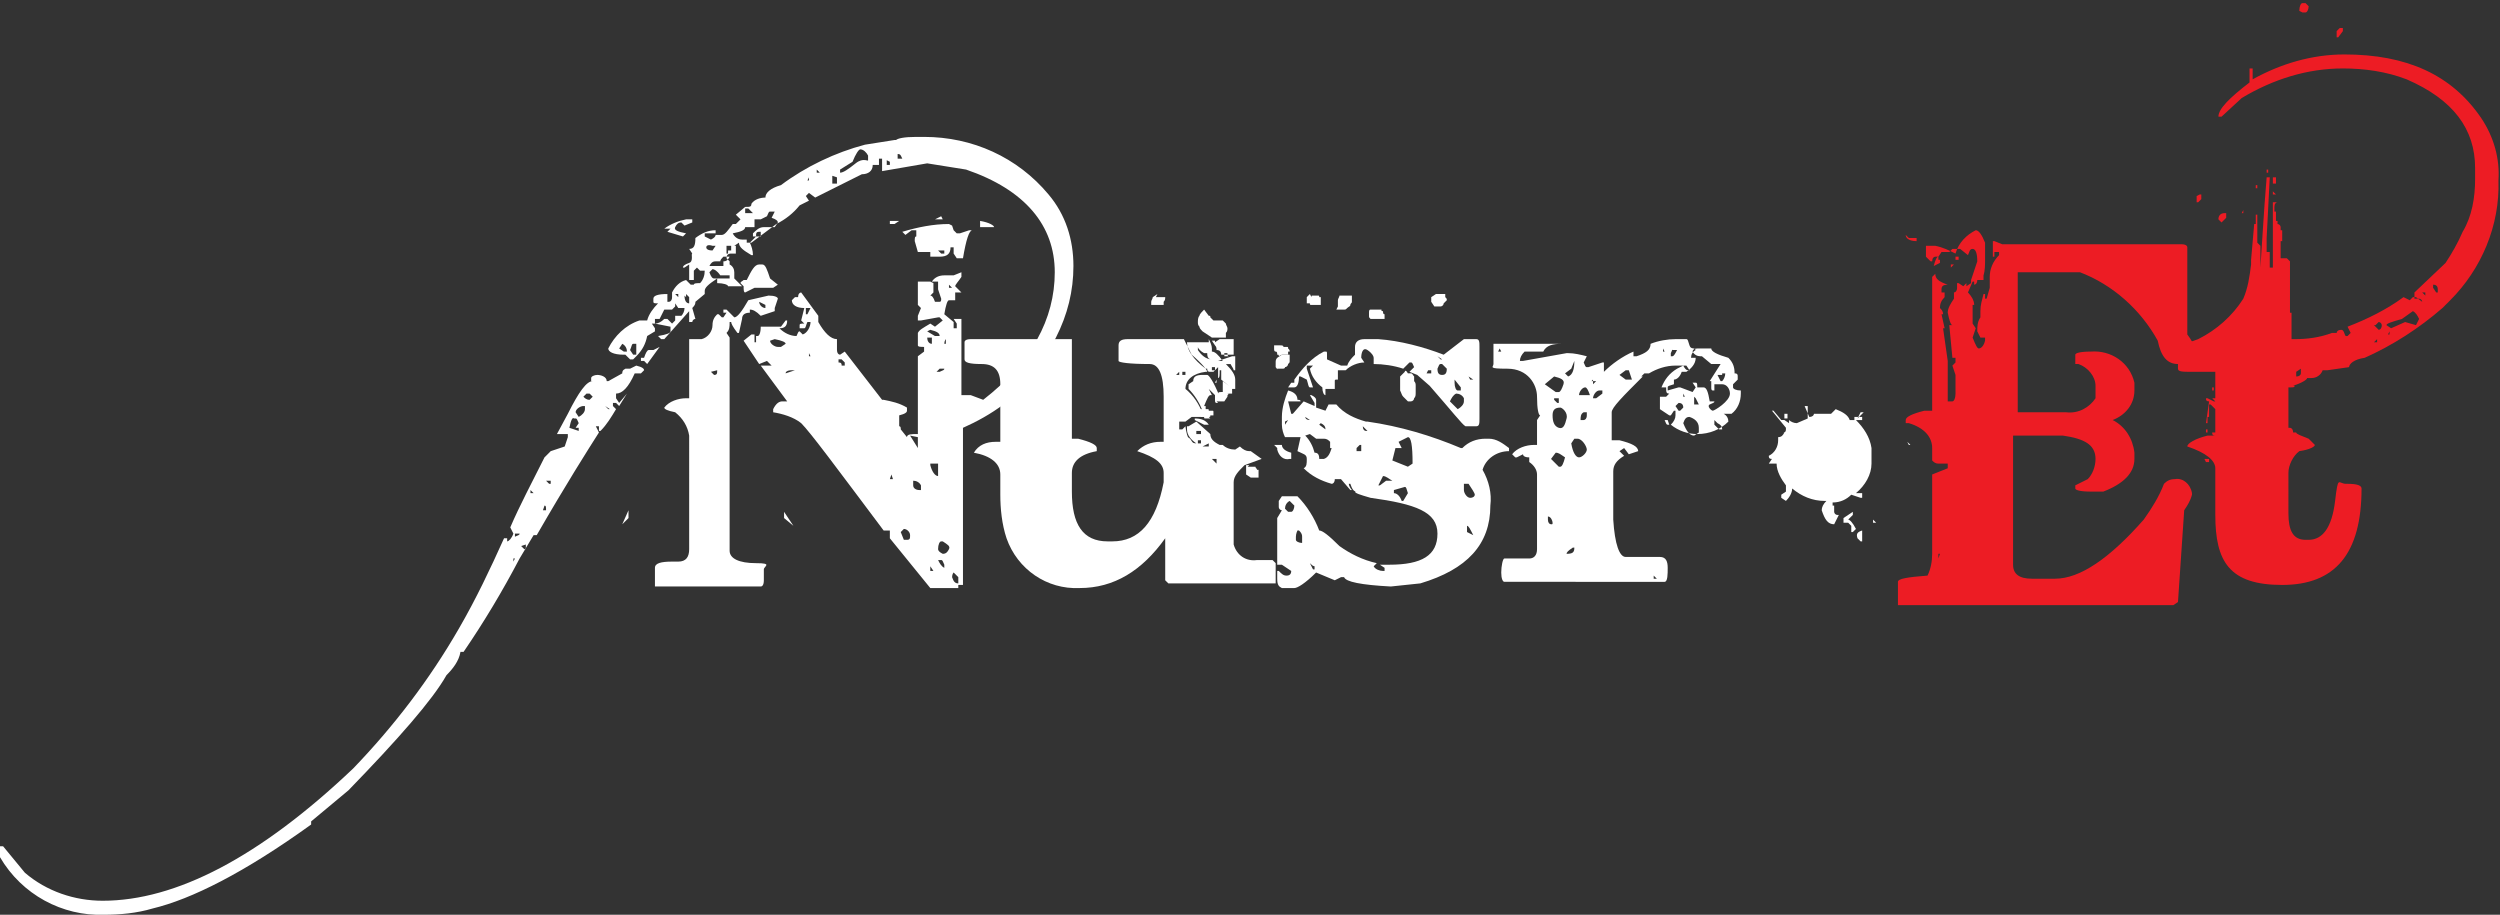 <svg xmlns="http://www.w3.org/2000/svg" xmlns:xlink="http://www.w3.org/1999/xlink" id="Layer_1" x="0px" y="0px" viewBox="0 0 160.7 58.8" style="enable-background:new 0 0 160.7 58.8;" xml:space="preserve"><rect x="0" y="0" width="160.7" height="58.8" fill="#333333" stroke="none"/> <style type="text/css"> .st0{fill-rule:evenodd;clip-rule:evenodd;fill:#FFFFFF;} .st1{fill-rule:evenodd;clip-rule:evenodd;fill:#F5F5F5;} .st2{fill-rule:evenodd;clip-rule:evenodd;fill:#ED1C24;} </style> <path class="st0" d="M77.4,19.9c-0.1,0.1-0.3,0.3-0.3,0.4C77,20.4,77,20.6,77,20.7c0,0.1,0,0.2,0.1,0.3c0,0.1,0.1,0.2,0.2,0.3 l0.3,0.2l0.3,0.2h0.9v-0.3c0.1-0.1,0.1-0.2,0.1-0.3c0-0.1-0.1-0.2-0.1-0.3l-0.2-0.2H78l-0.2-0.2h0c0-0.1,0-0.1-0.1-0.1L77.4,19.9z"></path> <path class="st0" d="M84.2,18.9L84,19.1v0.4h0.2c0,0.1,0,0.1,0.1,0.1h0.6v-0.5h-0.1c0-0.1,0-0.1-0.1-0.1h-0.3c-0.1,0-0.1,0-0.1,0.1 L84.2,18.9z"></path> <path class="st0" d="M86,19.7L86,19.7v-0.4c0-0.1,0.1-0.2,0.1-0.3h0.8v0.4c0,0.1-0.1,0.1-0.1,0.2s-0.1,0.1-0.2,0.2s-0.1,0.1-0.2,0.1 h-0.5L86,19.7z"></path> <path class="st0" d="M92.3,18.9L92,19.1v0.3l0.2,0.3h0.4c0.1,0,0.2-0.1,0.2-0.2l0.2-0.2c0-0.1,0-0.1-0.1-0.2l0,0v-0.2L92.3,18.9 L92.3,18.9z"></path> <path class="st0" d="M88.1,19.9C88,19.9,88,20,88,20.1v0.2c0,0.1,0,0.1,0.1,0.2H89v-0.3c-0.1,0-0.1-0.1-0.1-0.2 c-0.1,0-0.1,0-0.1-0.1C88.8,19.9,88.1,19.9,88.1,19.9z"></path> <path class="st0" d="M82,23.6v-0.3c0-0.1,0-0.2,0.1-0.3l0.3-0.2h0.5v0.4c0,0.1,0,0.1-0.1,0.2c0,0.1-0.1,0.2-0.2,0.2 c0,0.1-0.1,0.1-0.2,0.1h-0.3C82.1,23.8,82.1,23.7,82,23.6z"></path> <path class="st0" d="M78.2,25.8h0.5l0.2-0.3c0-0.1,0-0.1,0.1-0.2l0,0c-0.1,0-0.1,0-0.1-0.1h-0.4c-0.1,0-0.2,0-0.2,0.1h-0.2v0.4 c0,0.1,0,0.2,0.1,0.2h0.1L78.2,25.8z"></path> <path class="st0" d="M77.7,26.8c0.1,0,0.1,0,0.1-0.1H78v-0.2c0-0.1,0-0.1-0.1-0.1h-0.2c0-0.1,0-0.1-0.1-0.1h-0.5v0.2l0,0v0.2 c0.1,0,0.1,0,0.1,0.1h0.2c0,0.1,0,0.1,0.1,0.1h0.3L77.7,26.8z"></path> <path class="st0" d="M75.4,27.9l-0.3,0.2c0,0.1-0.1,0.1-0.1,0.3v0.4c0,0.1,0,0.3,0.1,0.4l0.3,0.3l0.3,0.3h0.9 c0.2-0.1,0.3-0.2,0.3-0.4c0.1-0.1,0.1-0.2,0.1-0.3v-0.4l-0.3-0.2l-0.2-0.3L76.2,28h-0.7L75.4,27.9z"></path> <path class="st1" d="M86.4,26.8L86.2,27c-0.1,0.1-0.2,0.2-0.2,0.3v0.2c0,0.1,0,0.1,0.1,0.2h0.5c0-0.1,0.1-0.1,0.2-0.2l0.2-0.3V27 l-0.2-0.2H86.4z"></path> <path class="st0" d="M80.3,29.9h-0.2v0.6l0.3,0.2h0.5v-0.5h-0.1c0-0.1-0.1-0.1-0.1-0.2h-0.5L80.3,29.9z"></path> <path class="st1" d="M87.3,29.9h-0.2c0,0.1-0.1,0.1-0.1,0.2v0.5c0.1,0,0.1,0,0.1,0.1H88v-0.2h-0.7L87.3,29.9z"></path> <path class="st1" d="M91.2,31.8H91v0.6h0.2c0,0.1,0,0.1,0.1,0.2h0.5c0.1-0.1,0.1-0.2,0.2-0.2v-0.2h-0.3c0-0.1,0-0.1-0.1-0.1h-0.4 L91.2,31.8z"></path> <path class="st0" d="M73.8,18.8L73.8,18.8C73.9,18.8,73.8,18.8,73.8,18.8z"></path> <path class="st0" d="M74.4,18.9l-0.3,0.2c0,0.1-0.1,0.2-0.1,0.3v0.2h0.8v-0.2c0.1-0.1,0.1-0.2,0.1-0.3h-0.6L74.4,18.9z"></path> <path class="st0" d="M82.4,22.8h0.4v-0.2h0.1c0-0.1,0-0.1-0.1-0.2c0-0.1,0-0.1-0.1-0.1h-0.2c0-0.1-0.1-0.1-0.2-0.1h-0.4v0.2l0,0 c0,0.1,0,0.2,0.1,0.2s0.1,0.1,0.1,0.2c0.1,0,0.1,0,0.1,0.1L82.4,22.8z"></path> <path class="st0" d="M90.3,23.9L90,24.2v0.9c0.1,0.2,0.1,0.3,0.2,0.4l0.3,0.3h0.2c0.1,0,0.2-0.1,0.2-0.2c0.1-0.1,0.1-0.2,0.1-0.4 v-0.4c0-0.1,0-0.2-0.1-0.3v-0.3c-0.1-0.1-0.1-0.2-0.2-0.2h-0.2C90.4,23.8,90.3,23.8,90.3,23.9z"></path> <path class="st0" d="M40,33.7l0.4-0.4v-0.5L40,33.7z M50.4,33.3l0.6,0.5l-0.6-0.9V33.3z"></path> <path class="st0" d="M63,14.2c0.6,0.1,0.9,0.3,0.9,0.4H63V14L63,14.2z M62.6,15.1L62.6,15.1z M61.2,37.1c0.1,0.3,0.2,0.4,0.4,0.4 v-0.4l-0.3-0.3C61.3,36.8,61.2,36.9,61.2,37.1z M61,18.3v0.2h0.2L61,18.3z M60.7,22.1h0.1v-0.3l0,0C60.8,21.8,60.7,21.9,60.7,22.1z M60.3,36c0.1,0.2,0.2,0.4,0.4,0.5v-0.2c-0.1-0.2-0.1-0.3-0.2-0.3H60.3L60.3,36z M60.3,15.9v0.2l0.2,0.2h0.2v-0.2h-0.4V15.9z M60.3,35.3c0,0.1,0.1,0.2,0.3,0.3c0.2,0,0.3-0.1,0.4-0.3s-0.1-0.3-0.4-0.5h-0.1C60.4,34.8,60.3,35,60.3,35.3z M60.2,23.9h0.2 c0.2-0.1,0.3-0.1,0.3-0.2h-0.3L60.2,23.9z M60.5,13.9L60.5,13.9l0.1,0.2h-0.5L60.5,13.9z M60,18.2v0.6L59.8,19 c0.1,0,0.2,0.1,0.3,0.4h0.3c0.1,0,0.1-0.1,0.1-0.2l-0.2-0.6v-0.5h-0.5L60,18.2z M59.8,36.3v0.4H60l-0.2-0.3V36.3z M59.8,29.9 c0.1,0.4,0.3,0.7,0.5,0.7l0,0v-0.8h-0.5V29.9z M59.6,21.3L59.6,21.3l0.5,0.3h0.3c0-0.2-0.2-0.3-0.6-0.4L59.6,21.3z M59.6,21.7 c0,0.2,0.1,0.4,0.3,0.4l0,0v-0.4H59.6z M59.4,22.5L59.4,22.5z M58.7,30.9L58.7,30.9v0.3c0,0.2,0.2,0.3,0.4,0.3h0.1v-0.3 C59.1,31,58.9,30.9,58.7,30.9z M58.6,14.1L58.6,14.1z M58.5,28L58.5,28l0.5,0.8l0,0v-0.7L58.5,28z M58.1,34l-0.2,0.2l0.2,0.5h0.2 c0.2,0,0.2-0.1,0.2-0.3S58.3,34,58.1,34z M61.2,14.5L61.2,14.5l0.1,0.3l0.2,0.2h0.2l0.6-0.2h0.2c-0.2,0-0.4,0.6-0.6,1.8h-0.4 l-0.2-0.3v-0.4h-0.2c0,0.4-0.2,0.6-0.7,0.6h-0.6v-0.3H59l-0.2-0.7c0-0.2,0-0.3,0.1-0.3v-0.4h-0.3l-0.4,0.3L58,14.9 c1-0.3,2-0.5,3-0.5L61.2,14.5z M57.7,9.9v0.3H58C57.9,10,57.9,9.9,57.7,9.9L57.7,9.9z M57.3,30.5L57.3,30.5l-0.1,0.3h0.2L57.3,30.5z M57.8,14.2L57.8,14.2l-0.3,0.2h-0.3v-0.2H57.8z M57,10.3v0.3h0.2v-0.2L57,10.3z M54,10.9v0.2c0.2,0,0.5-0.2,1-0.6s0.8-0.1,0.8-0.2 V10c-0.1-0.2-0.3-0.4-0.5-0.4c-0.1,0-0.3,0.3-0.5,0.8L54,10.9z M53.9,23.3L53.9,23.3c0.2,0,0.2,0.1,0.2,0.2h0.2v-0.2l-0.2-0.2h-0.2 V23.3z M53.5,11.3v0.5h0.3v-0.2l0,0v-0.2L53.5,11.3z M53.5,10.5L53.5,10.5z M52.5,10.9L52.5,10.9l0.2,0.2h-0.2V10.9z M52,22.7 L52,22.7v0.2h0.1L52,22.7L52,22.7z M52,11.4L52,11.4v0.2h-0.1L52,11.4z M51.8,19.8v0.4h0.1l0.2-0.4H51.8z M50.7,13.2v0.2l0,0V13.2z M50.7,12.6L50.7,12.6z M50.5,24L50.5,24l0.6-0.2h-0.2C50.6,23.8,50.5,23.9,50.5,24z M49.9,13.3L49.9,13.3z M49.8,23.9L49.8,23.9z M49.6,13.2L49.6,13.2z M49.5,21.9c0,0.2,0.3,0.4,0.5,0.4h0.2l0.3-0.2l0,0c0-0.1-0.2-0.2-0.7-0.3L49.5,21.9z M49.3,12.8h0.2l0,0 H49.3z M48.8,19.4L48.8,19.4c0,0.2,0.2,0.4,0.4,0.4v-0.2L48.8,19.4z M47.9,13.7h0.5l-0.3-0.3h-0.2V13.7z M49,17L49,17 c0.2,0,0.3,0.3,0.5,0.9l0.5,0.4l-0.3,0.2h-1.2l-0.6,0.3c-0.1,0-0.1-0.2-0.1-0.4l-0.2-0.2l0,0c0-0.1,0.1-0.1,0.2-0.2H48 c0.3-0.6,0.5-1,0.8-1L49,17z M48.9,14.1h-0.4v0.5h-0.6c0,0.2-0.3,0.3-0.8,0.4c0.1,0.2,0.3,0.4,0.6,0.4H48v0.2h0.2l0.4-0.4h0.3v-0.3 h-0.1c-0.2,0-0.2,0.1-0.2,0.3h-0.2V15c0.2-0.2,0.4-0.4,0.7-0.4h0.7l0.2-0.3c0-0.1-0.1-0.2-0.4-0.3l0.2-0.4h-0.3 c-0.1,0-0.1,0.1-0.2,0.3L48.9,14.1z M46.7,15.9v0.4h0.1v-0.2H47v-0.3h-0.3L46.7,15.9z M45.7,23.9L45.7,23.9l0.2,0.2 c0.2,0,0.2-0.1,0.2-0.3L45.7,23.9L45.7,23.9z M45.8,17.3l-0.2,0.2c0.1,0.3,0.2,0.4,0.3,0.4h1v-0.2h-0.6 C46.1,17.4,45.9,17.3,45.8,17.3z M46.3,16.8H46c-0.2,0-0.3,0.1-0.4,0.3h0.9v-0.3c0.2,0,0.3-0.1,0.4-0.3h-0.4 C46.4,16.6,46.3,16.7,46.3,16.8z M45.4,15.9c0,0.1,0.1,0.2,0.4,0.2l0.2-0.3h-0.2C45.5,15.7,45.4,15.8,45.4,15.9z M44,19 c0,0.3,0.1,0.5,0.3,0.5l0,0v-0.4l-0.2-0.2l0,0v0.2L44,19z M43.7,18.8L43.7,18.8z M43.4,18.9L43.4,18.9l0.2,0.2v-0.2H43.4z M44.1,14.1h0.4v0.2L44,14.5l-0.2-0.2c-0.2,0-0.3,0.1-0.4,0.3s0.2,0.3,0.7,0.4l0,0l-0.2,0.2l-1-0.3l0,0l0.2-0.2h-0.4 C43.1,14.4,43.6,14.2,44.1,14.1z M49.4,19L49.4,19c0.4,0,0.6,0.1,0.6,0.2l-0.2,0.6V20l-0.9,0.3c-0.3-0.3-0.5-0.4-0.7-0.4l0,0v0.2 c-0.4,0-0.5,0.2-0.5,0.4l-0.2,0.9h-0.1C47.1,21,47,20.8,47,20.7h-0.1c0,0.3,0,0.5-0.2,0.7l0.2,0.3v13.7c0,0.5,0.6,0.8,1.7,0.8 s0.5,0.2,0.5,0.4v0.7c0,0.3-0.1,0.4-0.2,0.4h-6.8v-1.2c0-0.3,0.4-0.4,1.1-0.4h0.4c0.5,0,0.7-0.3,0.7-0.8V28 c-0.1-0.6-0.4-1.1-0.9-1.5c-0.5-0.1-0.7-0.2-0.7-0.3l0,0c0.3-0.4,0.9-0.6,1.4-0.6h0.2v-3.8h0.8c0.4-0.1,0.7-0.5,0.7-0.9 c0-0.3,0.1-0.5,0.3-0.7h0.1l0.2,0.2h0.1l0.2-0.3h-0.2v-0.2h0.2l0.5,0.5c0.2,0,0.5-0.4,0.9-1.1L49.4,19z M43.4,19.5v0.2l-0.2,0.2 h-0.5l-0.3,0.6h-0.3v0.3c0.2,0,0.4-0.1,0.6-0.3h0.2l0.3,0.3l0.2-0.2v-0.3h0.4c0.1-0.1,0.2-0.3,0.2-0.5h-0.4L43.4,19.5z M42.2,18.7 L42.2,18.7l-0.8,0.9l0,0L42.2,18.7z M42.4,22.3L42.4,22.3l-0.8,1.1l-0.2-0.2h-0.2V23h0.2c0.1-0.3,0.2-0.5,0.3-0.5H42L42.4,22.3z M40.5,22.5l0.2,0.3h0.2v-0.2l0,0v-0.5h-0.2C40.6,22.1,40.6,22.3,40.5,22.5z M40.2,23.9v0.2l0,0V23.9z M40,22.1l-0.2,0.3l0.3,0.2 h0.2C40.3,22.4,40.2,22.2,40,22.1z M39.6,24.7L39.6,24.7z M58.9,8.8h0.5c3.1,0,6,1.3,8,3.7c1.1,1.3,1.6,2.9,1.6,4.6 c0,3.2-1.5,6.1-4.5,8.9c-0.8,0.6-1.7,1.1-2.6,1.5v10.1h-0.3v0.2h-1.8l-2.6-3.2v-0.5h-0.4c-3-4-4.7-6.3-5.3-6.9 c-0.5-0.4-1.2-0.6-1.8-0.7v-0.2c0.2-0.4,0.4-0.5,0.6-0.5h0.3l-1.7-2.3h0.7l-0.3-0.3l-0.5,0.2l-1-1.5l0,0l0.5-0.4h0.2V22h0.1v-0.4 h0.1c0.1,0,0.2-0.2,0.2-0.6h1.3l0.3-0.4h0.1c0,0.4-0.2,0.5-0.5,0.5l0,0c0.3,0.3,0.7,0.5,1.1,0.5c0.1-0.2,0.1-0.3,0.2-0.3l0.2,0.2 l0,0c0.3-0.1,0.5-0.5,0.5-0.8h-0.2c-0.1,0.2-0.1,0.4-0.2,0.4h-0.3v-0.2c0-0.1,0.1-0.1,0.3-0.1l-0.2-0.2l0.2-0.8l0,0 c-0.5,0-0.8-0.2-0.8-0.5l0.2-0.2h0.2c0-0.2,0.1-0.3,0.2-0.3l1.1,1.5v0.4c0.4,0.7,0.8,1.1,1.2,1.1v0.7c0,0.2,0.1,0.3,0.2,0.3l0.3-0.2 l2.4,3.1h0.1c0.5,0.1,1,0.2,1.5,0.5v0.2c0,0.1-0.1,0.2-0.5,0.3v0.7c0.1,0,0.1,0.1,0.1,0.2l0.4,0.5c0-0.2,0.3-0.2,0.7-0.2v-5l0.4-0.3 v-0.3c-0.2,0-0.4,0-0.4-0.1v-0.8c0.1-0.2,0.3-0.3,0.8-0.6l0.3,0.2l0.5-0.4l0,0l-0.2-0.2h-0.1l-1.1,0.2H59v-0.3l0.2-0.5L59,19.6v-1.5 h0.9c0.2-0.3,0.5-0.4,0.8-0.4h0.6l0.5-0.2l0,0v0.3c-0.2,0.3-0.4,0.5-0.4,0.6l0.4,0.4h-0.4v0.5H61c-0.1,0-0.2,0.3-0.3,0.9l0.6,0.5 v0.4h0.2v-0.3l-0.2-0.3h0.5v4.9h0.6l0.8,0.3c3.1-2.4,4.6-5.2,4.6-8.2s-1.9-5.3-5.7-6.6l-2.5-0.4L56.7,11l0,0v-0.8h-0.2v0.4h-0.4 c0,0.4-0.3,0.6-0.7,0.6l-3,1.5l0,0L52,12.4l0,0l-0.2,0.2l0.2,0.3l-0.6,0.3c-0.4,0.5-0.9,0.9-1.5,1.2l-1.6,1.2h-0.1 c0.1,0.2,0.2,0.5,0.2,0.8h-0.1c-0.5-0.3-0.8-0.5-0.8-0.8l0,0l-0.3,0.2h0.1v0.5H47c-0.2,0-0.3,0.1-0.3,0.3l0.2,0.2V17 c0.2,0.1,0.3,0.3,0.3,0.5v0.4l0,0l0.5,0.5h-0.9c0-0.1-0.3-0.2-0.7-0.2v-0.3c-0.6,0.4-0.8,0.6-0.8,0.8v0.2l-0.6,0.5 c0,0.1,0,0.2-0.2,0.4l0.2,0.7c-0.1,0-0.2,0.1-0.2,0.2v0h-0.2V20l-1.6,1.8h-0.2l-0.2-0.2l0,0c0.6-0.1,0.8-0.2,0.8-0.3V21l-1-0.2h-0.2 l0.2,0.3v0.2l-0.5,0.3c-0.1,0.5-0.3,0.9-0.7,1.3l-0.2,0.2h-0.2l-0.3-0.3h-0.1c-0.7,0-1-0.2-1-0.4c0.4-0.8,1.1-1.5,2-1.8h0.5 c0.1-0.4,0.4-0.8,0.7-1.1c-0.2,0-0.3,0-0.3-0.1v-0.2c0-0.2,0.3-0.3,0.9-0.3l0,0v0.5H43c0.1,0,0.2-0.1,0.2-0.3v-0.3 c0.2-0.4,0.5-0.7,0.9-0.8l0,0l0.3,0.3h0.2c0-0.1,0.2-0.1,0.4-0.1c0.2-0.2,0.3-0.5,0.3-0.8H45l-0.2-0.2l-0.2,0.2V18h-0.3v-1l0,0 L44,17.2h-0.1c0-0.1,0.1-0.2,0.4-0.3s0.1-0.6,0.2-0.6l0,0L44.3,16c0.3,0,0.4-0.2,0.4-0.7c0.4-0.3,0.8-0.5,1.3-0.5V15h-0.7v0.2 l0.4,0.2c0.2-0.1,0.3-0.2,0.3-0.3h0.4c0.2,0,0.4-0.3,0.7-0.7h0.2l0.3-0.3l0,0l-0.3-0.3l0,0l0.6-0.5c0.3,0,0.4,0,0.4-0.2 c0.2-0.3,0.6-0.4,0.9-0.4c0-0.3,0.3-0.6,1-0.8c1.6-1.2,3.5-2.1,5.4-2.6L57.5,9h0.1C57.7,8.9,58.1,8.8,58.9,8.8z M38.9,26.1 L38.9,26.1l0.2,0.2h0.1L38.9,26.1L38.9,26.1z M37.5,25.5c0.1,0.1,0.2,0.2,0.4,0.2l0.2-0.2l-0.2-0.2h-0.2L37.5,25.5z M37,26.5 l0.2,0.3c0.2-0.1,0.4-0.3,0.4-0.5v-0.2h-0.1C37.3,26.1,37,26.3,37,26.5z M36.6,27.5L36.6,27.5l0.6,0.2l0,0v-0.2H37l0.2-0.3 c-0.1-0.2-0.1-0.3-0.2-0.3h-0.1C36.8,26.8,36.7,27,36.6,27.5z M35.1,30.9l0.2,0.2h0.1v-0.2H35.1L35.1,30.9z M35.1,31.6v0.2l0,0V31.6 z M35,32.5L35,32.5l-0.1,0.3h0.2l0,0C35.1,32.6,35.1,32.5,35,32.5z M34.7,33.5L34.7,33.5z M34.5,33L34.5,33l0.2-0.2l0,0L34.5,33z M34.2,31.9L34.2,31.9L34.2,31.9z M34.1,31.5v0.2h0.2L34.1,31.5z M33.5,35.1L33.5,35.1l0.2,0.2h0.1V35l0,0L33.5,35.1z M33.1,34.5 L33.1,34.5c0.2-0.1,0.3-0.1,0.3-0.2h-0.3V34.5z M33,36.1L33,36.1l0.1-0.2H33V36.1z M32.9,35.5L32.9,35.5z M31.1,38.6v0.2l0,0V38.6z M40.9,23.5L40.9,23.5c0.4,0.1,0.5,0.2,0.5,0.3L41.2,24h-0.4c-0.4,0.9-0.8,1.3-1.2,1.3v0.3l0.2,0.3l0.5-0.6l0,0l-0.5,0.8l-0.2-0.2 h-0.2v0.2l0.2,0.2c-0.3,0.5-0.6,1-1,1.4h-0.1v-0.3h-0.2l0.2,0.4c-0.7,1.1-2.1,3.3-4,6.6h-0.2l-0.9,1.5c-1.1,2.1-2.3,4.1-3.6,6h-0.2 c-0.1,0.6-0.5,1.1-0.9,1.5c-0.9,1.6-3.1,4.1-6.3,7.4l-2.4,2V53c-4.3,3.1-7.7,4.8-10.2,5.4c-1,0.3-2.1,0.4-3.1,0.4 C4,58.9,1.4,57.5,0,55.1v-0.7h0.2l1.4,1.7c1.4,1.2,3.2,1.8,5,1.8c4.7,0,10.1-2.8,16.1-8.5c2.6-2.7,4.9-5.7,6.8-9 c1.1-1.9,2-3.8,2.9-5.8h0.2v0.2l0,0c0.1,0,0.3-0.2,0.4-0.5l-0.2-0.4c0.6-1.4,1.4-2.9,2.2-4.5l0.4-0.4l0.9-0.3l0.2-0.6v-0.2h-0.7 l0.7-1.3c0.7-1.4,1.2-2.1,1.6-2.1H38v-0.2c0-0.1,0.2-0.2,0.4-0.2s0.6,0.1,0.6,0.4h0.1L40,24c0-0.1,0-0.2,0.2-0.3h0.3L40.9,23.5z"></path> <path class="st0" d="M79.5,29.3v0.2l0,0V29.3z M78.7,23.1L78.7,23.1z M78.7,22.7h0.2c0,0.1,0,0.2,0.1,0.2h-0.3L78.7,22.7z M78.3,30 L78.3,30l0.1-0.2L78.3,30z M78.3,29L78.3,29z M78.2,24.4v0.2h-0.1L78.2,24.4z M78.1,24.2L78.1,24.2z M78.1,23.1L78.1,23.1v-0.2l0,0 V23.1z M78,29.6L78,29.6l0.2,0.2v-0.3h-0.3L78,29.6z M78.1,23.6L78.1,23.6v0.2h-0.2v-0.2H78.1z M78.1,21.8V22l0.3-0.2h0.9v1h-0.8 c0-0.2-0.1-0.3-0.3-0.3l0,0c0-0.1,0-0.2-0.1-0.3l-0.2-0.3h0.2V21.8z M77.5,23.4L77.5,23.4v-0.2l0,0V23.4z M77.3,28.7h0.4v-0.2 L77.3,28.7z M77.3,26.7L77.3,26.7z M77,28.3v0.2h0.2v-0.2h-0.3H77z M77,22.5L77,22.5c0.2,0.3,0.5,0.6,0.9,0.6l0,0 c-0.2,0-0.3-0.1-0.3-0.4h-0.2c-0.2-0.1-0.4-0.3-0.4-0.4V22.5z M76.9,27.9h0.3v-0.2h-0.3V27.9z M76.8,26.9L76.8,26.9 c0.4,0,0.7,0.1,0.9,0.4h-0.3L76.8,27V26.9z M76.8,23.5L76.8,23.5z M77.7,21.8c0.1,0.2,0.2,0.4,0.2,0.6v0.2c0.2,0,0.4,0.2,0.7,0.6 h-0.3l0.9-0.3h0.2v0.9h-0.1c0-0.1-0.1-0.2-0.2-0.4h-0.3c0.4,0.4,0.6,0.7,0.6,1V25h-0.2v0.3h-0.4c0-0.1,0-0.1-0.2-0.1l0,0v-0.7l0,0 l0.4,0.3l0,0l-0.5-0.4v-0.6h-0.1c0,0.3,0,0.5-0.1,0.5v-0.7L78,23.9h-0.2c-0.1,0-0.2,0-0.2-0.2h-0.1c-0.8-0.6-1.2-1.2-1.2-1.7h1.4 L77.7,21.8z M76.1,23.6L76.1,23.6z M76,24.1h0.2v-0.2H76V24.1z M75.6,24.1h0.2v-0.2L75.6,24.1z M75.3,24.1L75.3,24.1z M62.4,21.8 h6.5v6.4h0.4c0.8,0.2,1.2,0.4,1.2,0.6V29c-1.1,0.2-1.6,0.7-1.6,1.4v1.2c0,2.1,0.7,3.2,2.3,3.2h0.3c1.7,0,2.8-1.2,3.3-3.8v-0.6l0,0 c0-0.6-0.5-1-1.7-1.4l0,0c0.4-0.4,0.9-0.6,1.5-0.6h0.2v-0.7l0,0v-2.2c0-1.4-0.3-2.1-0.9-2.1c-1.3,0-2-0.1-2-0.2v-1 c0-0.3,0.2-0.4,0.6-0.4h3.6l0.5,1c0.7,0.6,1,1,1,1.1h-0.1c-0.8,0.1-1.3,0.5-1.3,1.1c0.5,0.4,0.9,1,1.1,1.6l0,0v-0.2 c-0.2-0.5-0.5-1-0.9-1.4v-0.3l0.3-0.2c0-0.3,0.2-0.4,0.6-0.4h0.3c0.1,0,0.4,0.4,0.8,1.4h-0.2L77.7,25l0,0l0.2,0.4h-0.1 c-0.1,0-0.2,0.2-0.4,0.7h0.1v0.7h-0.9l-0.4,0.3h-0.4v0.5H76l0.2-0.2c0.1,0.8,0.3,1.1,0.7,1.1c-0.3-0.2-0.6-0.5-0.6-0.9v-0.2h0.1 l0.5-0.3l0.9,0.8h0c0,0.3,0.2,0.5,0.6,0.7h0.2c0.2,0.2,0.5,0.3,0.8,0.3l0.3-0.2c0.2,0.2,0.4,0.3,0.6,0.3h0.1l0.7,0.5l0,0L80,29.9 c-0.4,0.4-0.7,0.7-0.7,1.1v4c0.2,0.7,0.8,1.1,1.5,1h1l0.2,0.2v1.3h-6.9l-0.2-0.2v-2.7c-1.5,2.1-3.3,3.2-5.5,3.2 c-2.1,0.1-4-1.2-4.7-3.2c-0.3-0.9-0.4-1.9-0.4-2.8v-1.3c0-0.7-0.6-1.2-1.7-1.4l0,0c0.3-0.5,0.8-0.7,1.4-0.7h0.3v-3.7 c0-0.9-0.4-1.3-1.2-1.3S62,23.3,62,23.1V22C62,21.9,62.1,21.8,62.4,21.8z"></path> <path class="st0" d="M94.4,24.2L94.4,24.2l0.1,0.2h0.2L94.4,24.2z M94.3,33.8v0.4l0.4,0.2l0,0C94.5,34,94.4,33.8,94.3,33.8z M94.1,31.1v0.4c0,0.2,0.2,0.5,0.4,0.5c0.2,0,0.3-0.1,0.3-0.2s-0.2-0.4-0.4-0.7L94.1,31.1z M93.5,24.4v0.2c0,0.3,0.1,0.5,0.2,0.5 h0.2v-0.2C93.9,24.9,93.5,24.4,93.5,24.4z M93.2,25.8L93.2,25.8l0.5,0.5l0,0c0.2-0.1,0.4-0.3,0.4-0.5v-0.2c-0.1-0.2-0.3-0.3-0.5-0.3 C93.4,25.4,93.3,25.6,93.2,25.8z M92.4,23.7c0,0.3,0.1,0.4,0.3,0.4l0,0c0.2,0,0.3-0.1,0.3-0.4l-0.3-0.3h-0.1 C92.5,23.4,92.5,23.5,92.4,23.7z M92.4,22.9L92.4,22.9l0.2,0.2h0.1L92.4,22.9z M91.7,24H92v-0.2h-0.2L91.7,24z M89.6,31.5v0.2 c0.2,0,0.4,0.2,0.5,0.5h0.1l0.3-0.5c-0.1-0.3-0.1-0.4-0.2-0.4L89.6,31.5z M89.9,28.4l0.2,0.4h-0.4l-0.2,0.8l1,0.4l0.3-0.2 c0-1.2-0.1-1.7-0.3-1.7L89.9,28.4z M88.9,30.6l-0.3,0.6h0.1l0.4-0.3h0.4C89.3,30.8,89.1,30.6,88.9,30.6z M87.6,27.4 c0,0.2,0.1,0.3,0.2,0.3h0.1L87.6,27.4L87.6,27.4z M87.2,28.8V29h0.3v-0.4h-0.1L87.2,28.8z M85.6,22.4L85.6,22.4z M84.8,27.3l0.4,0.3 l0,0c0-0.2-0.1-0.3-0.3-0.4L84.8,27.3z M84.2,36.2L84.2,36.2l0.2,0.4h0.1v-0.2l0,0C84.4,36.4,84.3,36.3,84.2,36.2L84.2,36.2z M83.9,28c0.3,0.3,0.5,0.7,0.6,1.1c0.2,0,0.3,0.1,0.3,0.4h0.3c0.3-0.1,0.4-0.4,0.5-0.7h-0.1v-0.4c-0.1-0.1-0.2-0.2-0.4-0.2h-0.5 l-0.4-0.3L83.9,28z M83.9,26.8L83.9,26.8c0,0.1,0.1,0.2,0.3,0.2l0,0L83.9,26.8z M83.4,27.1L83.4,27.1v-0.3l0,0V27.1z M83.3,34.5v0.2 c0,0.1,0.2,0.2,0.4,0.2v-0.4c0-0.2-0.1-0.3-0.2-0.4h-0.1C83.4,34.1,83.3,34.3,83.3,34.5z M88.6,21.8c1.4,0.1,2.9,0.5,4.2,1l1.3-1 h0.8c0.2,0,0.2,0.2,0.2,0.5v4.6c0,0.3,0,0.5-0.2,0.5h-0.7c-0.2-0.1-0.9-1-2.3-2.6l-0.8-0.7l-0.5-0.2l0.3-0.3 c-0.1-0.2-0.1-0.3-0.2-0.3h-0.1l-0.4,0.4c-0.6-0.2-1.3-0.3-1.9-0.3l0,0V23c0-0.1-0.1-0.3-0.4-0.5s-0.4,0.2-0.4,0.5l0,0l0.2,0.3l0,0 c-0.4,0-0.9,0.2-1.2,0.5H86v0.6c-0.2,0-0.2,0-0.2,0.1V25h-0.6v0.4c-0.1,0-0.2-0.2-0.2-0.5c-0.4-0.3-0.7-0.7-0.8-1.2l0.2-0.2H84v0.2 l0.4,1.2h-0.2c-0.1,0-0.1-0.2-0.2-0.5l-0.4-0.2h-0.1c0,0.4-0.1,0.7-0.3,0.7h-0.4l0.2-0.3h0.2v-0.2c0.5-0.7,1.1-1.4,1.9-1.8h0.1 c0.1,0,0.1,0,0.1,0.2v0.3l0.9,0.4h0.4c0.1-0.3,0.3-0.5,0.5-0.7v-0.5c0-0.3,0.2-0.5,0.6-0.5H88.6z M82.6,32.7L82.6,32.7l0.2,0.2H83 c0.1,0,0.2-0.2,0.2-0.4l0,0l-0.3-0.3C82.7,32.3,82.6,32.5,82.6,32.7z M82.6,27.1v0.2l0,0l0.2-0.3L82.6,27.1L82.6,27.1z M82.8,25.1 c0.4,0.1,0.6,0.3,0.6,0.6c0.1,0,0.2,0,0.2,0.1h-0.8l0.2,0.8h0.1l0.7-0.8l0.7,0.3v-0.2l-0.3-0.5h0.1c0.2,0.1,0.3,0.2,0.3,0.3v0.5 l0.6,0.2l0,0l0.2-0.4h0.5c0.5,0.6,1.2,0.9,1.9,1.1h0.1c2.1,0.3,4.1,0.9,6,1.7H94c0.4-0.4,0.9-0.6,1.5-0.6h0.2c0.5,0,0.9,0.3,1.3,0.6 V29c-0.8,0-1.5,0.5-1.7,1.2c0.4,0.7,0.6,1.5,0.5,2.3c0,2.5-1.5,4.1-4.5,5l-1.9,0.2c-1.9-0.1-2.9-0.3-3-0.6h-0.2l-0.4,0.2l-1.2-0.5 c-0.7,0.7-1.2,1-1.4,1h-0.8c-0.2-0.1-0.3-0.2-0.3-0.6v-0.5h0.1c0.2,0.2,0.3,0.3,0.5,0.3c0.2,0,0.3-0.1,0.3-0.3c0,0,0,0,0,0l0,0 l-0.6-0.4h-0.3v-3l0.3-0.5c-0.1,0-0.2-0.1-0.2-0.2v-0.4l0.2-0.3h1c0.6,0.6,1.1,1.4,1.4,2.2c0.2,0,0.6,0.3,1.3,1 c0.7,0.5,1.5,0.9,2.4,1.1l0,0l-0.2,0.2c0.1,0.2,0.4,0.3,0.6,0.3H89v-0.2l-0.3-0.2h0.6c2.1,0,3.1-0.6,3.1-2S91,32.4,88.1,32 c-0.7-0.2-1-0.3-1-0.4h0.1c-0.2,0-0.3-0.2-0.4-0.5h-0.1c0,0.1,0.1,0.3,0.2,0.4h-0.1l-0.6-0.7h-0.4c0,0.2-0.1,0.3-0.2,0.3 c-0.7-0.2-1.3-0.5-1.8-1C84,30,84,29.8,84,29.5s-0.2-0.3-0.6-0.5l0,0l0.2-0.9h-1c-0.1-0.2-0.2-0.5-0.2-0.8v-0.5 C82.4,26.2,82.6,25.6,82.8,25.1z M82.2,28.6h0.2c0,0.2,0.2,0.4,0.6,0.5v0.4h-0.1c-0.4,0.1-0.7-0.2-0.8-0.6c0,0,0-0.1,0-0.1l-0.2-0.2 L82.2,28.6z"></path> <path class="st0" d="M110.7,24.1h-0.3l0.2,0.4h0.1c0.1-0.1,0.2-0.3,0.2-0.5h-0.2L110.7,24.1z M110.2,27v0.3l0.3,0.3h0.2 c0-0.2-0.1-0.3-0.3-0.4L110.2,27z M108.9,25.5V26h0.3l-0.2-0.4L108.9,25.5z M108.2,27.2c0.2,0.5,0.4,0.8,0.7,0.8l0.3-0.2v-0.3 c0-0.4-0.3-0.6-0.6-0.7C108.4,26.8,108.3,26.9,108.2,27.2L108.2,27.2z M108.2,23.5c0.1,0.2,0.2,0.3,0.3,0.3h0.1l-0.2-0.3 C108.4,23.5,108.2,23.5,108.2,23.5z M108.2,25.3v0.2h0.1L108.2,25.3L108.2,25.3z M107.9,25.9l-0.2,0.2l0.2,0.3h0.1l0.2-0.2l0,0 C108.2,26,108.1,25.9,107.9,25.9z M107.4,22.7v0.2h0.1c0.1,0,0.2-0.2,0.3-0.4h-0.3C107.5,22.4,107.5,22.5,107.4,22.7z M107.2,27 L107.2,27l0.1,0.3h-0.1c-0.1,0-0.1-0.1-0.2-0.3H107.2z M106.9,22.4v0.2h0.1L106.9,22.4L106.9,22.4z M106.3,37l0.2,0.2h-0.2V37z M104.1,24.1L104.1,24.1l0.4,0.3h0.4l-0.2-0.6h-0.2L104.1,24.1z M102.4,24.4L102.4,24.4v0.3l0.2-0.2h-0.3L102.4,24.4z M102.4,33.2 L102.4,33.2v-0.3l0,0V33.2z M102.4,25.6h0.2l0.4-0.3v-0.2h-0.2C102.6,25.1,102.4,25.4,102.4,25.6z M101.6,27h0.2 c0.1,0,0.2-0.1,0.2-0.3v-0.2h-0.2C101.6,26.6,101.6,26.8,101.6,27z M101.5,25.4h0.7c-0.1-0.3-0.2-0.5-0.3-0.5 C101.7,24.9,101.5,25.2,101.5,25.4z M101,28.5c0.1,0.6,0.3,0.9,0.5,0.9s0.5-0.3,0.5-0.5s-0.3-0.7-0.6-0.7h-0.2L101,28.5z M100.7,35.6L100.7,35.6c0.4,0,0.5-0.1,0.5-0.4h-0.1C100.8,35.4,100.7,35.5,100.7,35.6z M100.6,24l0.2,0.2c0.3-0.1,0.4-0.5,0.4-1 l0,0l-0.2,0.5L100.6,24z M100.3,23.1L100.3,23.1l0.2-0.2l0,0L100.3,23.1z M99.9,25.5v0.2l0.2,0.2h0.1v-0.3h-0.3L99.9,25.5z M99.8,26.7c0,0.4,0.1,0.7,0.4,0.8s0.4-0.2,0.5-0.6s-0.3-0.7-0.4-0.7l0,0C99.9,26.2,99.8,26.4,99.8,26.7z M99.7,29.5l0.5,0.5h0.1 c0.1,0,0.2-0.2,0.3-0.6c-0.3-0.2-0.4-0.3-0.6-0.3L99.7,29.5z M99.5,33.2v0.2c0,0.2,0.1,0.3,0.2,0.3s0.1,0,0.1-0.1 S99.7,33.2,99.5,33.2L99.5,33.2z M99.3,24.7l0.7,0.5h0.2c0.1,0,0.2-0.2,0.3-0.5s-0.2-0.4-0.6-0.5L99.3,24.7z M96.4,22.4L96.4,22.4 l-0.1,0.2h0.2L96.4,22.4z M107.7,21.8h0.7c0.1,0,0.1,0.1,0.2,0.4s0.3,0.1,0.4,0.3l0,0c-0.2,0.1-0.3,0.3-0.3,0.5h0.3 c0,0.4-0.3,0.7-0.6,0.9h-0.3c-0.1,0.3-0.3,0.5-0.5,0.5v0.3c-0.3,0.1-0.4,0.1-0.4,0.2v0.2l0.7-0.2h0.1l0.8,0.3l0.2-0.3l-0.2-0.3h0.2 c0.1,0,0.1,0.1,0.1,0.3h0.4c0.2,0,0.3,0.3,0.4,0.9h0.3c0,0.1-0.1,0.1-0.3,0.2s0.1,0.4,0.2,0.4s1.1-0.6,1.1-1.1 c0-0.3-0.2-0.6-0.5-0.6h-0.5v0.4h-0.1c-0.1,0-0.1-0.1-0.1-0.2v-0.4h-0.1l0.7-1.1H110l-0.6-0.5h-0.1c-0.2,0-0.4-0.1-0.5-0.3l0,0 c0-0.1,0.1-0.2,0.3-0.2h0.9c0,0.2,0.4,0.4,1.1,0.6c0.3,0.3,0.4,0.6,0.4,1c0.2,0,0.2,0.1,0.2,0.2v0.2l-0.3,0.3v0.2 c0,0.1,0.2,0.2,0.5,0.2v0.2c0,0.5-0.2,1-0.6,1.3h-0.5c0.2,0.1,0.3,0.3,0.3,0.5c-0.5,0.5-1.2,0.8-2,0.8c-0.6,0-1.2-0.2-1.7-0.6 c0.2-0.2,0.3-0.4,0.3-0.6v-0.3h-0.1l-0.2,0.3h-0.1l-0.6-0.4v-0.8h0.4l0.2-0.2c-0.2,0-0.2-0.1-0.2-0.4h-0.3c0.2-0.5,0.5-0.9,1-1.2 l0.4-0.2h-0.5c-0.6,0-1.2,0.2-1.7,0.5h-0.3l-0.2,0.2h0.1c-1.3,1.3-2,2-2,2.3v1.8h0.5c0.8,0.2,1.2,0.4,1.2,0.7l-0.6,0.2l-0.3-0.4 l-0.3,0.2l0,0l0.3,0.3c-0.5,0.3-0.7,0.6-0.7,1v3.1c0.1,1.6,0.4,2.4,0.8,2.4h2.2c0.4,0,0.5,0.3,0.5,0.7s0,0.9-0.2,0.9H96.7 c-0.1,0-0.2-0.2-0.2-0.6s0.1-0.9,0.2-0.9h1.6c0.3,0,0.5-0.2,0.5-0.6v-4.8c0-0.3-0.2-0.6-0.5-0.8v-0.3c-0.3,0-0.4-0.1-0.4-0.2 l-0.4,0.2h-0.1l-0.2-0.2l0,0c0.3-0.4,0.9-0.6,1.4-0.6h0.2V27l0.2-0.3c-0.1,0-0.2-0.4-0.2-1.2s-0.6-1.8-1.9-1.8S96,23.6,96,23.4v-1.3 h4.4c-0.6,0-1,0.1-1.2,0.5H98c-0.2,0.2-0.3,0.4-0.3,0.6h0.2l2.8-0.5h0.1c0.4,0,0.8,0.1,1.2,0.2l-0.2,0.4c0.1,0.2,0.1,0.3,0.2,0.3 h0.1l0.9-0.3h0.1v0.6c0.5-0.5,1.2-1,1.9-1.3v0.3h0.2c0.6-0.2,0.9-0.4,0.9-0.8C106.6,21.9,107.2,21.8,107.7,21.8z"></path> <path class="st0" d="M122.9,28.3L122.9,28.3L122.9,28.3z M122.6,28.4l0.2,0.2h-0.1L122.6,28.4L122.6,28.4z M121.9,29L121.9,29z M121.5,31.5l0.2,0.2l0,0L121.5,31.5z M121.1,31h0.2H121.1z M120.4,33.4l0.2,0.2h-0.2V33.4z M119.8,34.3L119.8,34.3l0.1-0.2 L119.8,34.3z M120,26.3h-0.2H120z M119.6,26.5h0.2l-0.4,0.4l0,0L119.6,26.5z M119.7,34.1L119.7,34.1v0.7h-0.1l-0.2-0.2 C119.3,34.3,119.4,34.2,119.7,34.1z M119.1,32.9v0.2l-0.3,0.3c0.1,0,0.3,0.2,0.5,0.6l0,0l-0.2,0.2H119v-0.4l0,0l-0.2-0.2h-0.3v-0.3 L119.1,32.9z M118.2,33.4L118.2,33.4z M118.2,26.8L118.2,26.8z M118.1,33.8L118.1,33.8z M117.8,33.4L117.8,33.4z M115,26.4L115,26.4 z M114.9,26.6L114.9,26.6v0.3h-0.2v-0.3H114.9z M114.2,26.1h0.2l0,0H114.2z M114.2,27.5L114.2,27.5z M116,26.1L116,26.1l0.3,0.7 c0.2,0,0.3-0.1,0.3-0.2h1.1l0.3-0.3c0.5,0.2,0.8,0.4,0.9,0.7h0.3v-0.2h0.5V27h-0.4c0.5,0.5,0.9,1.1,1,1.8v1c0,0.7-0.4,1.4-1,1.9h0.4 V32h-0.1l-0.6-0.2c-0.3,0.3-0.7,0.5-1.2,0.5v0.2h0.1v0.4c0,0.1,0.1,0.2,0.2,0.2h0.1l-0.3,0.6c-0.4,0-0.6-0.3-0.8-0.9 c0-0.2,0.1-0.4,0.3-0.6h-0.1c-0.8,0-1.5-0.3-2.1-0.8c0,0.3-0.2,0.6-0.4,0.8l-0.3-0.2v-0.2l0.3-0.2v0.2l0,0v-0.6 c-0.3-0.4-0.6-0.9-0.6-1.4h-0.5l0.2-0.3c-0.2,0-0.2-0.1-0.2-0.2c0.4-0.2,0.6-0.6,0.6-1v-0.2c0.2,0,0.3-0.1,0.4-0.3h-0.1 c0.2,0,0.2-0.1,0.2-0.3l-0.9-1.1h0.1l0.5,0.6h0.2l0.3,0.2V27l0,0c0.1,0.1,0.3,0.2,0.5,0.2l0.7-0.3v-0.8L116,26.1z M113.2,28.5 L113.2,28.5z M113.2,25.8L113.2,25.8z M112,28.6L112,28.6z"></path> <path class="st2" d="M126.1,17.2L126.1,17.2z M125.7,16.5h0.2v0.2h-0.2V16.5z M125.4,17h0.2l-0.2,0.2l0,0V17z M125.2,17.5 L125.2,17.5z M124.6,35.9L124.6,35.9l0.1-0.3h-0.1V35.9z M124.6,16.5L124.6,16.5v0.2h0.1v0.2l-0.4,0.2l0,0 C124.4,16.7,124.5,16.5,124.6,16.5z M122.7,15.3h0.5v0.2l0,0c-0.5,0-0.7-0.2-0.7-0.4L122.7,15.3z M127,14.8L127,14.8 c0.2,0,0.4,0.3,0.6,0.8v1.1l0,0c0,0.3,0,0.7-0.1,1V18h-0.4c0,0.2-0.1,0.3-0.2,0.3l0,0v-0.2h-0.1l-0.3,0.7c0.2,0.2,0.4,0.5,0.4,0.8 h-0.1v1.2l0.2,0.3l-0.2,0.6c0.2,0.5,0.3,0.7,0.4,0.7s0.3-0.1,0.4-0.5v-0.2h-0.3l-0.2-0.4c0-0.3,0-0.6,0.2-0.9V20 c0-0.4,0.1-0.7,0.2-1.1h0.1v0.3h0.1l0.2-0.7v-0.7c0-0.5,0.2-1,0.6-1.4v-0.2h-0.3v0.3h-0.1v-1h0.1l0.5,0.2h11.5 c0.3,0,0.4,0.1,0.4,0.2v5.6c0.3,0.4,0.4,0.6,0.4,0.8v0.3c0,0.5-0.3,0.8-1,0.8s-1.1-0.5-1.3-1.5c-1.1-2-2.9-3.6-5-4.4h-4v9h3.1 c0.8,0.1,1.5-0.3,1.9-0.9v-0.8c0-0.6-0.5-1.2-1.1-1.4h-0.2v-0.6c0-0.1,0.3-0.2,1-0.2c1.3-0.1,2.5,0.7,2.8,2v0.5 c0,0.9-0.6,1.6-1.4,1.9c0.8,0.4,1.3,1.2,1.4,2.1v0.4c0,0.9-0.7,1.6-2,2.1h-0.8c-0.7,0-1-0.1-1-0.2v-0.2l0.8-0.4 c0.3-0.3,0.5-0.8,0.5-1.3l0,0c0-0.9-0.7-1.3-2.1-1.5h-3.2v8.3c0,0.6,0.4,0.9,1.2,0.9h1.5c1.6,0,3.5-1.3,5.7-3.8 c0.5-0.7,1-1.5,1.3-2.3c0.2-0.2,0.4-0.3,0.7-0.3c0.5-0.1,1,0.3,1.1,0.9c0,0,0,0.1,0,0.1c-0.1,0.4-0.3,0.7-0.5,1l-0.4,5.9l-0.3,0.2 H122v-1.5c0-0.2,0.6-0.3,1.9-0.4c0.2-0.4,0.3-0.9,0.3-1.4v-5.1l1-0.4v-0.3h-0.6c-0.2,0-0.3-0.1-0.4-0.2v-0.8c0-0.7-0.5-1.3-1.5-1.6 h-0.2V27c0-0.2,0.4-0.4,1.2-0.6h0.5v-8.6l0.2-0.2c0,0.3,0.2,0.5,0.8,0.7l0,0c-0.3,0-0.4,0.1-0.4,0.3v0.2h0.2v0.3 c-0.2,0.2-0.3,0.4-0.3,0.7c0.1,0.1,0.2,0.2,0.2,0.4h-0.1l0.2,0.9h-0.1l0.3,2.1v2.6h0.3c0.1,0,0.2-0.2,0.2-0.5V25l0,0v-0.9l-0.2-0.6 l0.2-0.2V23h-0.2l-0.2-2.1h0.2c-0.1,0-0.2-0.3-0.3-0.8c0-0.3,0.2-0.6,0.4-0.9l0,0v-0.4c0.1,0,0.2-0.1,0.2-0.3l0,0v-0.3h0.1l0.3,0.2 l0.2-0.2l0,0v0.2l0,0l0.3-0.2l0,0V18l0,0l0.4-1.2c0-0.5-0.1-0.8-0.3-0.8s-0.2,0.2-0.3,0.4l0,0L126,16h-0.5l-0.2,0.2h-0.5l-0.2,0.3 h-0.2c-0.1,0-0.2,0.1-0.2,0.3h-0.1l-0.3-0.3l0,0v-0.7h0.6c0.5,0.1,0.9,0.3,1.3,0.5C125.9,15.6,126.4,15.1,127,14.8z"></path> <g> <path class="st2" d="M156.4,18.3v0.2l0.2,0.3h0.1v-0.2C156.7,18.4,156.6,18.3,156.4,18.3z M155.7,18.8l0.2,0.2l0,0v-0.2H155.7z M153.5,21.5h0.1v-0.2L153.5,21.5z M153.4,20.9l0.3,0.2l0.9-0.4l0.7,0.2l0.2-0.4c-0.1-0.2-0.2-0.4-0.4-0.5l-0.7,0.5 C153.7,20.7,153.4,20.8,153.4,20.9z M152.6,22h0.2v-0.2L152.6,22z M152.6,20.9l0.3,0.3c0.1,0,0.2-0.1,0.2-0.3l0,0 c0-0.1-0.1-0.2-0.2-0.2l-0.2,0.2H152.6z M151.9,22.1L151.9,22.1z M150.4,1.8h0.2V2l-0.3,0.4h-0.1V2L150.4,1.8z M148.6,0L148.6,0z M148.1,6.3L148.1,6.3z M148,0.2h0.2l0.2,0.2l0,0c0,0.2-0.1,0.4-0.2,0.4H148l-0.2-0.1l0,0C147.8,0.4,147.9,0.2,148,0.2z M147.8,6.9 v0.2l0,0V6.9z M147.6,23.9v0.3c0.2,0,0.3-0.1,0.3-0.2v-0.3l0,0L147.6,23.9z M147.2,20.3L147.2,20.3z M146.3,16.5L146.3,16.5v-0.2 l0,0V16.5z M146.1,12.3l0.2,0.2h-0.2V12.3z M146.1,11.8h0.2v-0.4h-0.2V11.8z M146,7.3L146,7.3z M145.8,13.2L145.8,13.2z M145.7,11.1h0.1v-0.2h-0.1V11.1z M145,12.1h0.1v-0.2H145V12.1z M144.9,13.3L144.9,13.3z M144.5,9.8L144.5,9.8z M144.2,13.5v0.2 h-0.1L144.2,13.5z M143.3,7.4L143.3,7.4z M143,13.7h0.1V14l-0.3,0.3l0,0l-0.2-0.2C142.6,13.9,142.7,13.7,143,13.7L143,13.7z M142.2,24.9h0.1v0.2h-0.1V24.9z M141.8,27.8h0.1v-0.2h-0.1V27.8z M141.7,29.5h0.3v0.2h-0.2L141.7,29.5z M141.2,26.7L141.2,26.7z M141.4,12.5h0.1v0.3l-0.2,0.2h-0.1v-0.4L141.4,12.5z M140.6,18.3L140.6,18.3z M150.7,3.5c4,0,6.9,1.3,8.8,4.1 c0.8,1.2,1.2,2.6,1.1,4c0.1,2.9-1.1,5.7-3.1,7.7l-0.5,0.5c-1.5,1.3-3.2,2.4-5,3.2c-0.7,0.1-1,0.4-1,0.6l-1.4,0.2h-0.3 c-0.1,0.3-0.4,0.5-0.7,0.5h-0.3c0,0.1-0.3,0.3-0.9,0.5h0.1c0,0.1-0.1,0.1-0.2,0.1h-0.2v2.6h0.1c0.1,0,0.2,0.1,0.2,0.3h0.2 c0,0.1,0.3,0.2,0.8,0.4l0.4,0.4l0,0c0,0.1-0.3,0.3-1,0.4c-0.4,0.3-0.7,0.9-0.7,1.4V33c0,1.1,0.3,1.7,1.1,1.7h0.2 c0.9,0,1.5-0.8,1.7-2.5s0.2-1.1,0.7-1.1h0.1c0.6,0,0.9,0.1,0.9,0.3c0,4.2-1.7,6.2-5.1,6.2s-4.3-1.5-4.3-4.5v-3c0-0.5-0.6-1-1.8-1.4 l0,0c0-0.2,0.5-0.5,1.3-0.7h0.5c-0.2,0-0.2-0.1-0.2-0.2h0.2v-1.5l-0.3-0.3H142v0.8h-0.1v0.4h-0.1l0.2-1.4c-0.2,0-0.2-0.1-0.2-0.2 h0.1l0.4,0.2h0.1l-0.2-0.2h0.2v-0.3l0,0v-0.5l0,0v-0.9h-1.5c-0.6,0-0.9,0-0.9-0.2v-1.4c0-0.1,0.5-0.2,1.3-0.5 c1.2-0.6,2.2-1.5,2.9-2.6c0.3-0.7,0.4-1.4,0.5-2.2v-0.3l0.2-2.3h0.1v-0.6h0.1v1.8l0.2,0.2v1.4l0,0c0.1-1.4,0.2-3.4,0.4-5.8h0.2 l-0.2,3.9v0.9h0.2v1h0.2V13h0.3c-0.1,0-0.2,0.1-0.2,0.3v0.3h0.1v0.6h0.1v0.2c0.1,0,0.2,0.1,0.2,0.2v0.2h0.1v0.7h-0.1v1.1h0.4 l0.2,0.2v4l0,0v-0.7h0.1v1.7h0.2c0.8,0,1.6-0.1,2.4-0.4h0.3c0-0.1,0.1-0.2,0.3-0.2s0.2,0.4,0.3,0.4h0.1l0.2-0.2l-0.2-0.4 c1.3-0.5,2.5-1.1,3.6-1.9l0.4,0.2l0.2-0.2h0.2l0.4,0.3l0,0c0-0.1-0.1-0.2-0.2-0.2h-0.3v-0.4l0,0l2-1.9c0.4-0.6,0.8-1.3,1.1-2 c0.6-1,0.8-2.2,0.8-3.4v-0.7c0-2.5-1.4-4.4-4.4-5.7c-1.3-0.5-2.7-0.7-4.1-0.7c-2.3,0-4.5,0.7-6.5,1.9l-1.3,1.2h-0.2 c0-0.5,0.7-1.2,2-2.2V4.4h0.2v0.7l0,0C146.6,4.1,148.6,3.5,150.7,3.5z"></path> </g> </svg>